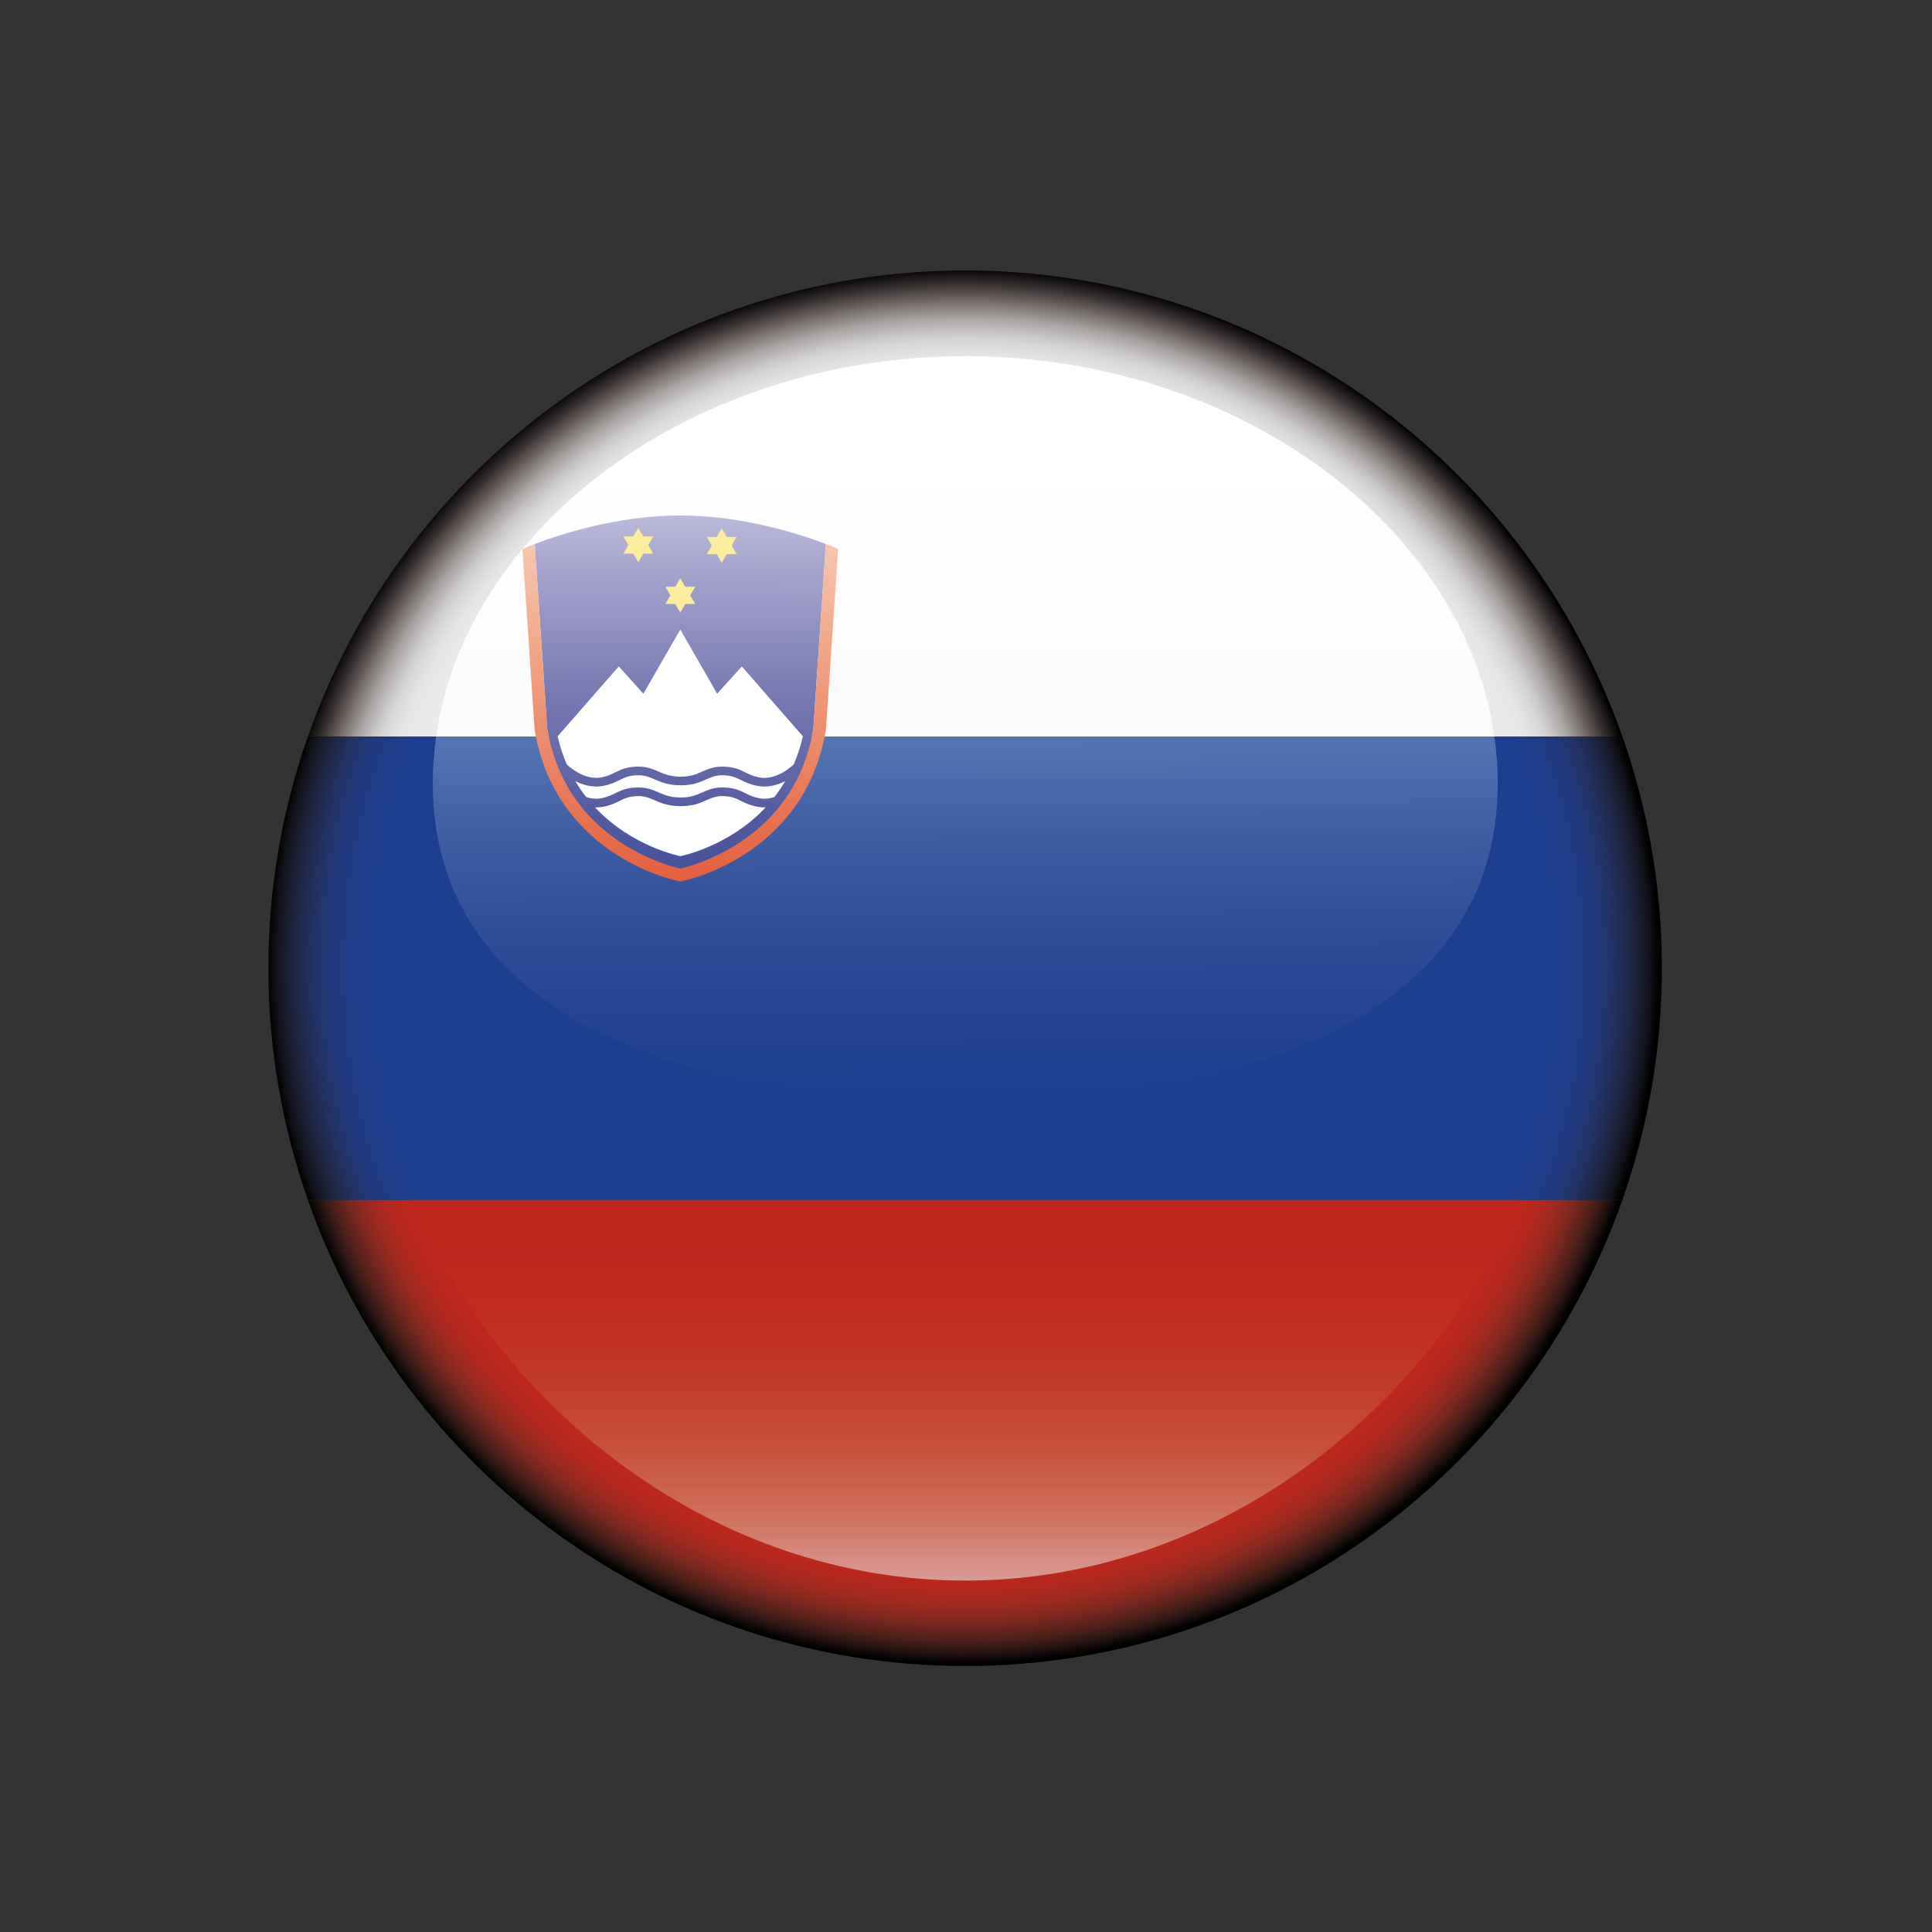 <?xml version="1.0" encoding="utf-8"?>
<!-- Generator: Adobe Illustrator 16.0.0, SVG Export Plug-In . SVG Version: 6.00 Build 0)  -->
<!DOCTYPE svg PUBLIC "-//W3C//DTD SVG 1.1//EN" "http://www.w3.org/Graphics/SVG/1.1/DTD/svg11.dtd">
<svg version="1.1" id="Vrstva_1" xmlns="http://www.w3.org/2000/svg" xmlns:xlink="http://www.w3.org/1999/xlink" x="0px" y="0px"
	 width="70.87px" height="70.87px" viewBox="0 0 70.87 70.87" enable-background="new 0 0 70.87 70.87" xml:space="preserve">
<rect x="0" y="0" width="70.87" height="70.87" fill="#333333" stroke="none"/>
<g>
	<g>
		
			<radialGradient id="SVGID_1_" cx="235.666" cy="-382.388" r="24.687" gradientTransform="matrix(1.035 0 0 1.037 -208.582 431.975)" gradientUnits="userSpaceOnUse">
			<stop  offset="0.85" style="stop-color:#EBEAEB"/>
			<stop  offset="0.874" style="stop-color:#E6E6E6"/>
			<stop  offset="0.894" style="stop-color:#D9D8D8"/>
			<stop  offset="0.912" style="stop-color:#C4C1C1"/>
			<stop  offset="0.929" style="stop-color:#A8A3A2"/>
			<stop  offset="0.945" style="stop-color:#867F7E"/>
			<stop  offset="0.961" style="stop-color:#615958"/>
			<stop  offset="0.976" style="stop-color:#3C3434"/>
			<stop  offset="0.991" style="stop-color:#181414"/>
			<stop  offset="1" style="stop-color:#000000"/>
		</radialGradient>
		<path fill="url(#SVGID_1_)" d="M35.404,9.922c-11.14,0-20.609,7.139-24.11,17.094h48.219C56.012,17.061,46.542,9.922,35.404,9.922
			z"/>
		
			<radialGradient id="SVGID_2_" cx="235.667" cy="-382.387" r="24.686" gradientTransform="matrix(1.035 0 0 1.037 -208.582 431.975)" gradientUnits="userSpaceOnUse">
			<stop  offset="0.85" style="stop-color:#BF261D"/>
			<stop  offset="0.875" style="stop-color:#BC271D"/>
			<stop  offset="0.895" style="stop-color:#B2281E"/>
			<stop  offset="0.914" style="stop-color:#A1291F"/>
			<stop  offset="0.931" style="stop-color:#8B281F"/>
			<stop  offset="0.948" style="stop-color:#70261F"/>
			<stop  offset="0.965" style="stop-color:#51211B"/>
			<stop  offset="0.98" style="stop-color:#2E1714"/>
			<stop  offset="0.995" style="stop-color:#0A0706"/>
			<stop  offset="1" style="stop-color:#000000"/>
		</radialGradient>
		<path fill="url(#SVGID_2_)" d="M35.404,61.113c11.139,0,20.608-7.14,24.109-17.097h-48.22
			C14.794,53.974,24.265,61.113,35.404,61.113z"/>
		
			<radialGradient id="SVGID_3_" cx="235.666" cy="-382.388" r="24.689" gradientTransform="matrix(1.035 0 0 1.037 -208.582 431.975)" gradientUnits="userSpaceOnUse">
			<stop  offset="0.837" style="stop-color:#1D3E8F"/>
			<stop  offset="0.865" style="stop-color:#1E3D8D"/>
			<stop  offset="0.886" style="stop-color:#1F3C87"/>
			<stop  offset="0.906" style="stop-color:#21397D"/>
			<stop  offset="0.924" style="stop-color:#22356E"/>
			<stop  offset="0.941" style="stop-color:#222F5C"/>
			<stop  offset="0.957" style="stop-color:#202847"/>
			<stop  offset="0.973" style="stop-color:#1A1D2F"/>
			<stop  offset="0.988" style="stop-color:#0F0F16"/>
			<stop  offset="1" style="stop-color:#000000"/>
		</radialGradient>
		<path fill="url(#SVGID_3_)" d="M60.962,35.517c0-2.98-0.514-5.84-1.449-8.501H11.294c-0.936,2.661-1.449,5.521-1.449,8.501
			s0.514,5.84,1.449,8.5h48.22C60.448,41.356,60.962,38.497,60.962,35.517z"/>
		
			<linearGradient id="SVGID_4_" gradientUnits="userSpaceOnUse" x1="-377.329" y1="-666.051" x2="-363.367" y2="-666.051" gradientTransform="matrix(0 1 -1 0 -630.644 421.345)">
			<stop  offset="0.006" style="stop-color:#BF261D"/>
			<stop  offset="0.206" style="stop-color:#BF291E"/>
			<stop  offset="0.36" style="stop-color:#C13122"/>
			<stop  offset="0.499" style="stop-color:#C33D2A"/>
			<stop  offset="0.628" style="stop-color:#C64D37"/>
			<stop  offset="0.751" style="stop-color:#CB614B"/>
			<stop  offset="0.869" style="stop-color:#D17A68"/>
			<stop  offset="0.981" style="stop-color:#D8968F"/>
			<stop  offset="1" style="stop-color:#D99C96"/>
		</linearGradient>
		<path fill="url(#SVGID_4_)" d="M35.408,57.979c9.129,0,16.965-6.143,20.339-13.962H15.068
			C18.443,51.836,26.279,57.979,35.408,57.979z"/>
		
			<linearGradient id="SVGID_5_" gradientUnits="userSpaceOnUse" x1="-394.329" y1="-666.052" x2="-408.178" y2="-666.052" gradientTransform="matrix(0 1 -1 0 -630.644 421.345)">
			<stop  offset="0.006" style="stop-color:#FBFAFA"/>
			<stop  offset="0.742" style="stop-color:#FFFFFF"/>
		</linearGradient>
		<path fill="url(#SVGID_5_)" d="M35.408,13.066c-10.052,0-18.326,6.299-19.409,13.949h38.818
			C53.734,19.365,45.46,13.066,35.408,13.066z"/>
		
			<linearGradient id="SVGID_6_" gradientUnits="userSpaceOnUse" x1="-381.005" y1="-666.096" x2="-394.329" y2="-666.044" gradientTransform="matrix(0 1 -1 0 -630.644 421.345)">
			<stop  offset="0.006" style="stop-color:#1D3E8F"/>
			<stop  offset="0.194" style="stop-color:#234191"/>
			<stop  offset="0.443" style="stop-color:#2E4B97"/>
			<stop  offset="0.724" style="stop-color:#3F5DA3"/>
			<stop  offset="1" style="stop-color:#5375B4"/>
		</linearGradient>
		<path fill="url(#SVGID_6_)" d="M54.94,28.717c0-0.573-0.044-1.141-0.123-1.701H15.999c-0.079,0.561-0.123,1.128-0.123,1.701
			c0,8.395,8.745,11.623,19.532,11.623S54.94,37.111,54.94,28.717z"/>
	</g>
	<g>
		<linearGradient id="SVGID_7_" gradientUnits="userSpaceOnUse" x1="24.898" y1="39.715" x2="24.973" y2="13.241">
			<stop  offset="0.006" style="stop-color:#1D3E8F"/>
			<stop  offset="0.102" style="stop-color:#274191"/>
			<stop  offset="0.231" style="stop-color:#3B4A97"/>
			<stop  offset="0.376" style="stop-color:#555CA1"/>
			<stop  offset="0.535" style="stop-color:#7879B3"/>
			<stop  offset="0.704" style="stop-color:#A4A2CC"/>
			<stop  offset="0.879" style="stop-color:#D8D6EA"/>
			<stop  offset="1" style="stop-color:#FFFFFF"/>
		</linearGradient>
		<path fill="url(#SVGID_7_)" d="M22.788,30.914c1.009,0.662,1.959,0.901,2.166,0.948c0.207-0.047,1.158-0.286,2.166-0.948
			c1.505-0.988,2.419-2.404,2.718-4.207c0.002-0.025,0.454-6.713,0.454-6.713l0.002-0.038c-0.919-0.351-3.038-1.049-5.34-1.049
			s-4.421,0.698-5.34,1.049c0.075,1.113,0.455,6.728,0.457,6.751C20.369,28.51,21.283,29.926,22.788,30.914z"/>
		<linearGradient id="SVGID_8_" gradientUnits="userSpaceOnUse" x1="25.118" y1="40.424" x2="24.894" y2="12.863">
			<stop  offset="0" style="stop-color:#DC0C1B"/>
			<stop  offset="0.103" style="stop-color:#DE3023"/>
			<stop  offset="0.309" style="stop-color:#E56241"/>
			<stop  offset="0.601" style="stop-color:#F1A687"/>
			<stop  offset="0.964" style="stop-color:#FEF7F3"/>
			<stop  offset="1" style="stop-color:#FFFFFF"/>
		</linearGradient>
		<path fill="url(#SVGID_8_)" d="M30.294,19.956l-0.002,0.038c0,0-0.452,6.688-0.454,6.713c-0.299,1.803-1.213,3.219-2.718,4.207
			c-1.008,0.662-1.959,0.901-2.166,0.948c-0.207-0.047-1.157-0.286-2.166-0.948c-1.505-0.988-2.419-2.404-2.717-4.207
			c-0.002-0.023-0.382-5.638-0.457-6.751c-0.233,0.089-0.39,0.154-0.451,0.182l0.448,6.625l0.002,0.011
			c0.397,2.424,1.816,3.805,2.938,4.537c1.209,0.79,2.314,1.006,2.36,1.015l0.043,0.008l0.043-0.008
			c0.047-0.009,1.151-0.225,2.36-1.015c1.121-0.732,2.54-2.113,2.938-4.537l0.002-0.011l0.448-6.625
			C30.684,20.11,30.527,20.045,30.294,19.956z"/>
		<path fill="#FFFFFF" d="M27.764,28.824c-0.266-0.054-0.435-0.138-0.584-0.211c-0.189-0.094-0.339-0.167-0.658-0.175
			c-0.258-0.006-0.415,0.063-0.614,0.151c-0.233,0.104-0.499,0.221-0.954,0.217c-0.45-0.004-0.713-0.118-0.944-0.218
			c-0.201-0.088-0.36-0.156-0.622-0.15c-0.319,0.008-0.469,0.081-0.658,0.175c-0.148,0.073-0.318,0.157-0.584,0.211
			c-0.363,0.074-0.724-0.01-1.041-0.17c0.123,0.209,0.257,0.403,0.397,0.584c0.185,0.059,0.377,0.08,0.568,0.041
			c0.219-0.044,0.353-0.11,0.495-0.181c0.202-0.101,0.411-0.203,0.814-0.213c0.344-0.007,0.564,0.088,0.778,0.181
			c0.219,0.095,0.426,0.185,0.799,0.188c0.374,0.004,0.582-0.088,0.801-0.185c0.212-0.094,0.432-0.19,0.773-0.184
			c0.402,0.01,0.611,0.112,0.813,0.213c0.143,0.07,0.276,0.137,0.495,0.181c0.191,0.039,0.384,0.018,0.568-0.041
			c0.141-0.181,0.274-0.375,0.397-0.584C28.488,28.814,28.127,28.898,27.764,28.824z M27.211,24.446l-0.904,1.001l-1.353-2.355
			l-1.353,2.355l-0.904-1.001l-2.242,2.563c0.086,0.375,0.2,0.719,0.337,1.034c0.333,0.307,0.813,0.566,1.277,0.472
			c0.219-0.045,0.353-0.11,0.495-0.181c0.202-0.101,0.411-0.203,0.814-0.213c0.344-0.008,0.564,0.088,0.778,0.181
			c0.219,0.095,0.426,0.185,0.799,0.188c0.374,0.003,0.582-0.088,0.801-0.185c0.212-0.094,0.432-0.191,0.773-0.184
			c0.402,0.01,0.611,0.112,0.813,0.213c0.143,0.07,0.276,0.136,0.495,0.181c0.465,0.095,0.944-0.165,1.277-0.472
			c0.137-0.315,0.251-0.659,0.337-1.034L27.211,24.446z M27.764,29.59c-0.266-0.055-0.435-0.138-0.584-0.212
			c-0.189-0.094-0.339-0.167-0.658-0.175c-0.258-0.006-0.415,0.064-0.614,0.152c-0.233,0.104-0.499,0.221-0.954,0.216
			c-0.45-0.004-0.713-0.117-0.944-0.218c-0.201-0.087-0.36-0.156-0.622-0.15c-0.319,0.008-0.469,0.081-0.658,0.175
			c-0.148,0.074-0.318,0.157-0.584,0.212c-0.107,0.021-0.215,0.029-0.321,0.025c1.361,1.454,3.131,1.79,3.131,1.79
			s1.77-0.336,3.131-1.79C27.979,29.619,27.872,29.611,27.764,29.59z"/>
		<path fill="#FCED9E" d="M25.137,21.524l-0.183-0.315l-0.183,0.315h-0.364l0.183,0.316l-0.183,0.315h0.364l0.183,0.315l0.183-0.315
			h0.364l-0.183-0.315l0.183-0.316H25.137z M23.597,19.677l-0.183-0.315l-0.182,0.315h-0.365l0.183,0.315l-0.183,0.316h0.365
			l0.182,0.315l0.183-0.315h0.365l-0.183-0.316l0.183-0.315H23.597z M27.021,19.696h-0.364l-0.183-0.315l-0.183,0.315h-0.364
			l0.182,0.315l-0.182,0.316h0.364l0.183,0.315l0.183-0.315h0.364l-0.182-0.316L27.021,19.696z"/>
	</g>
</g>
</svg>
